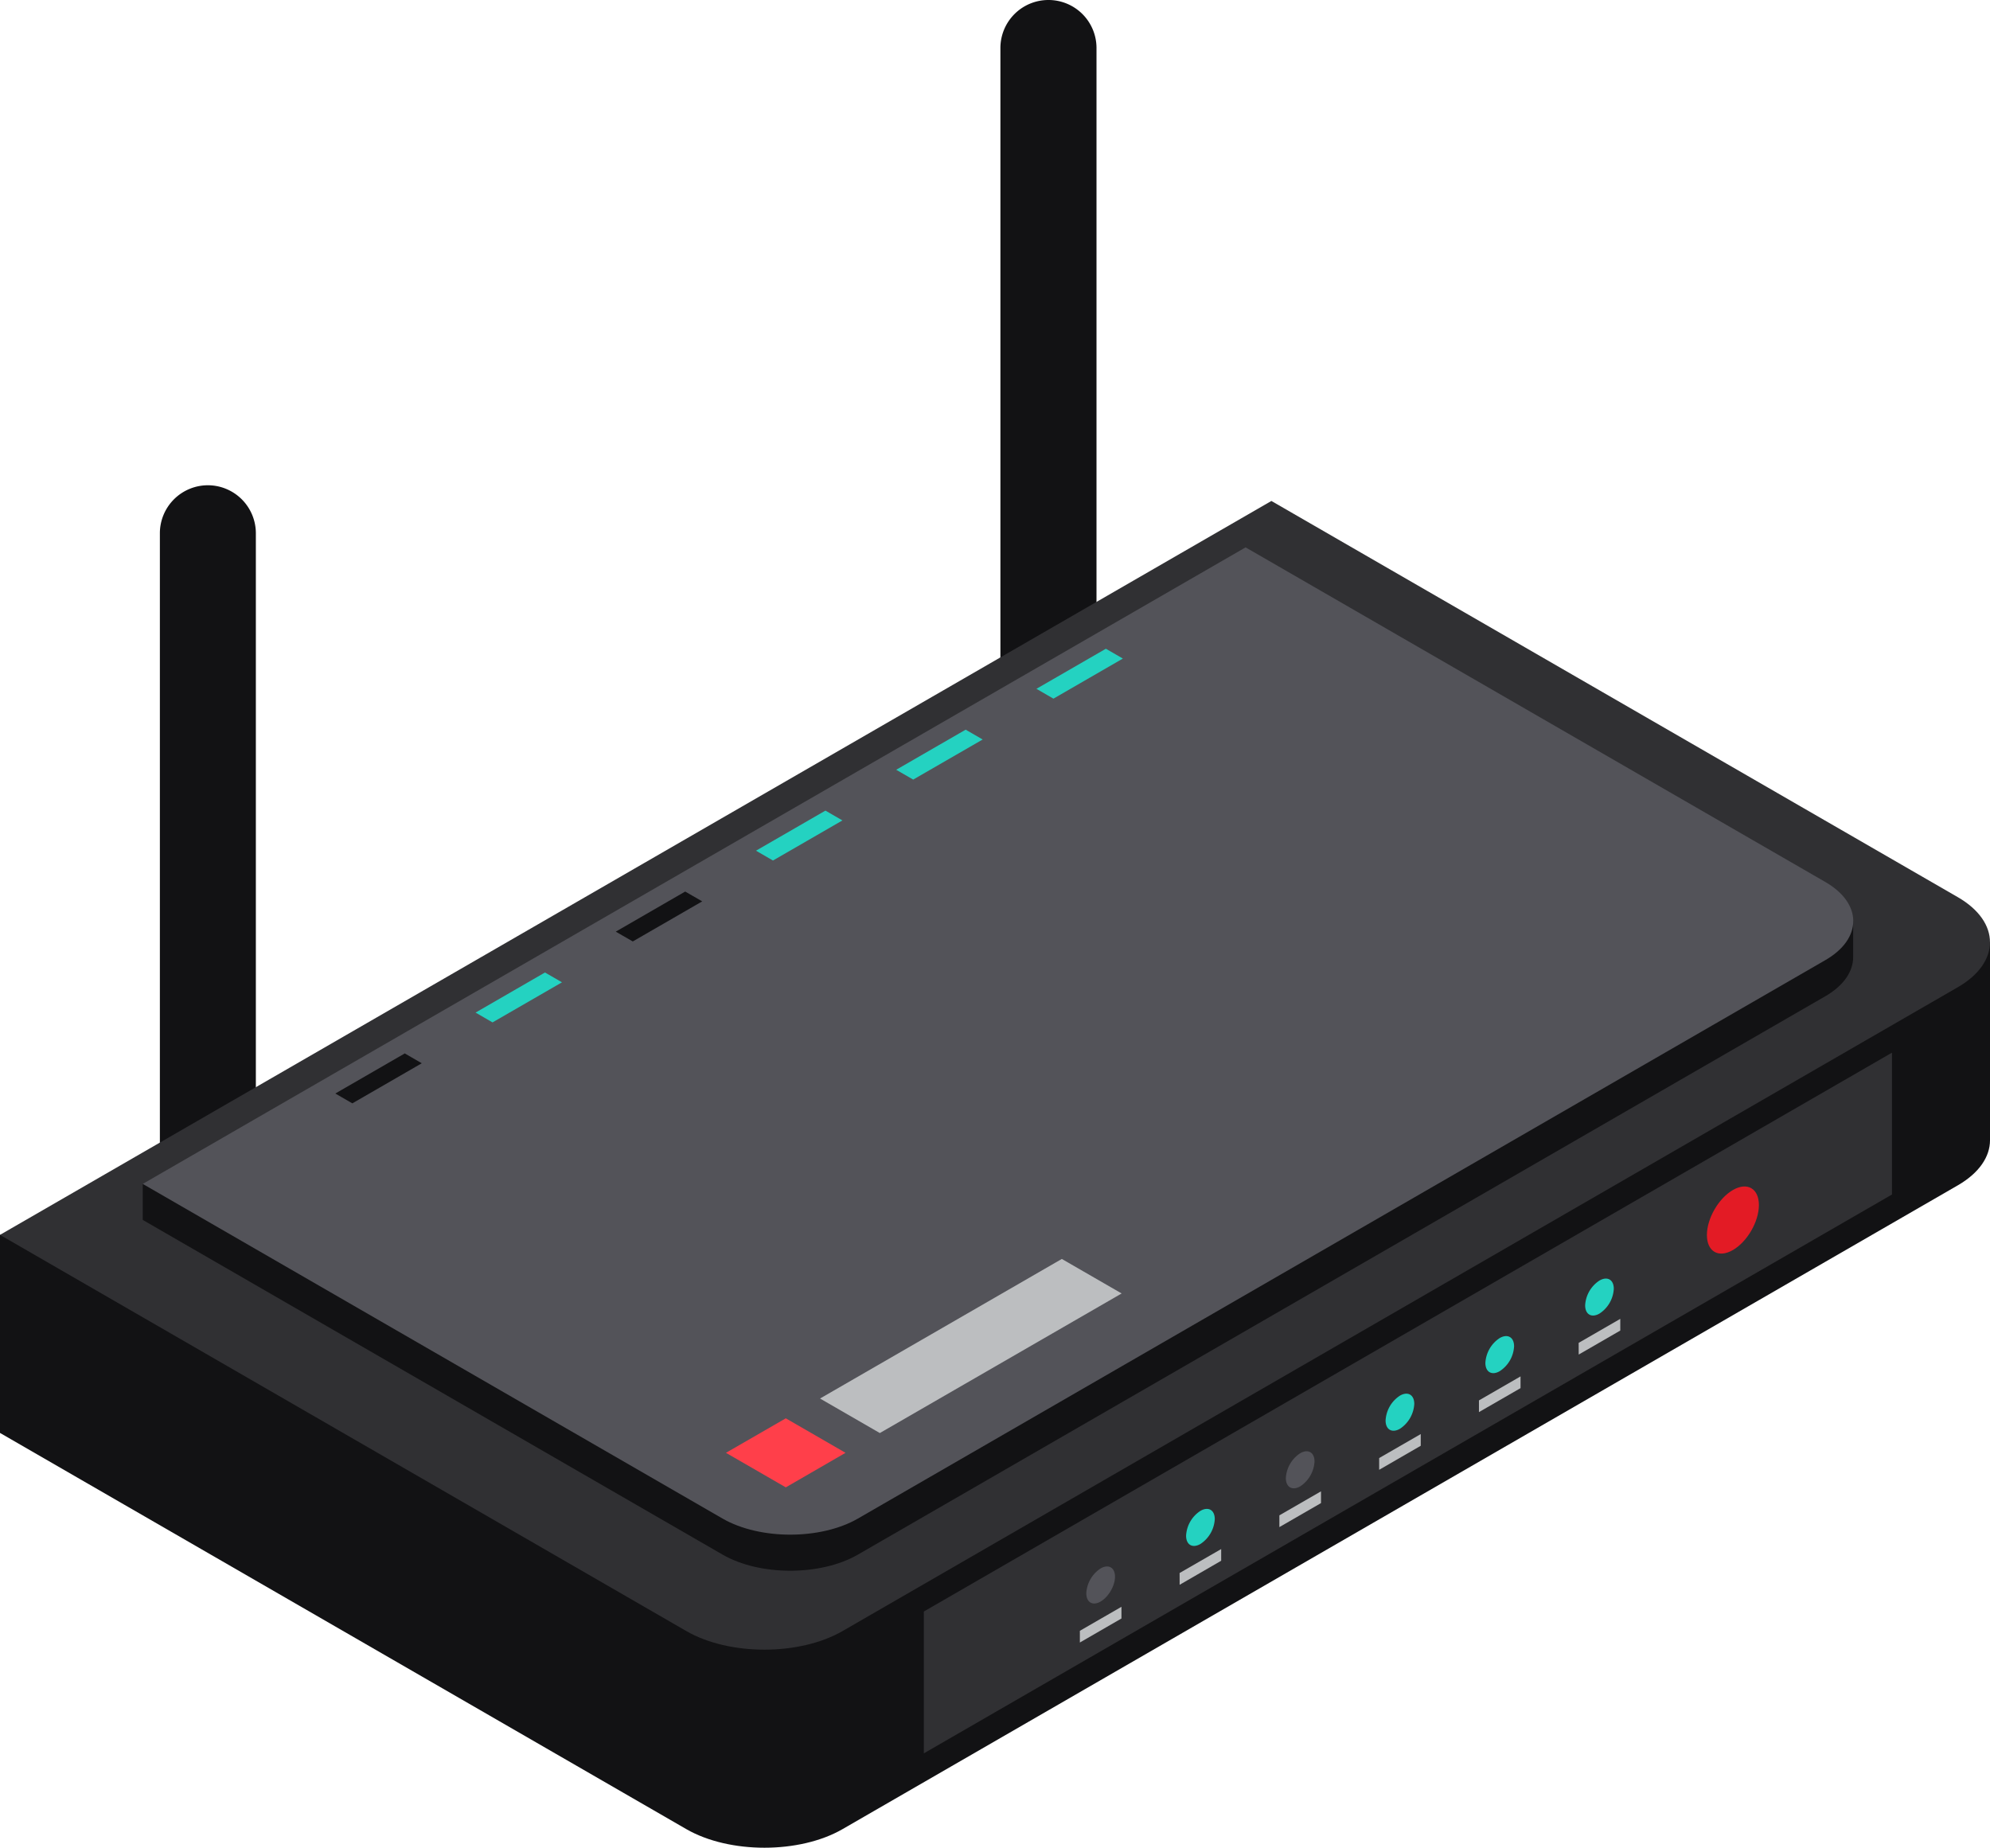 <?xml version="1.0" encoding="UTF-8"?> <svg xmlns="http://www.w3.org/2000/svg" id="Слой_1" data-name="Слой 1" viewBox="0 0 1045.56 971"><defs><style>.cls-1{fill:#121214;}.cls-2{fill:#303033;}.cls-3{fill:#535359;}.cls-4{fill:#ff3f4a;}.cls-5{fill:#bcbec0;}.cls-6{fill:#24d2c1;}.cls-7{fill:#e31b25;}</style></defs><path class="cls-1" d="M550.87,0a25.23,25.23,0,0,1,25.24,25.24v335H525.62v-335A25.24,25.24,0,0,1,550.87,0Z"></path><path class="cls-1" d="M109.19,255a25.25,25.25,0,0,1,25.24,25.25v335H84v-335A25.24,25.24,0,0,1,109.19,255Z"></path><path class="cls-1" d="M1045.56,495.11V599.22c0,8.58-5.64,17.16-16.92,23.67l-586,338.33c-22.55,13-59.42,13-82,0L0,753V648.92Z"></path><path class="cls-2" d="M360.64,857.14c22.55,13,59.42,13,82,0l586-338.36c22.55-13,22.55-34.31,0-47.33L668,263.25,0,648.92Z"></path><path class="cls-1" d="M95.8,621.49,654.44,306.56,959,482.43c.15.09,14.66,1.44,14.66,1.44V503h0c0,7.43-4.87,14.88-14.64,20.53L450.75,816.94c-19.55,11.3-51.55,11.3-71.11,0L75,641.06V622.14Z"></path><path class="cls-3" d="M379.64,798c19.56,11.27,51.56,11.27,71.11,0L959.06,504.54c19.54-11.29,19.54-29.75,0-41.05L654.44,287.64,75,622.14Z"></path><polygon class="cls-4" points="412.86 781.6 444.25 763.45 412.86 745.32 381.42 763.45 412.86 781.6"></polygon><polygon class="cls-5" points="462.27 753.06 589.32 679.71 557.89 661.57 430.85 734.92 462.27 753.06"></polygon><polygon class="cls-6" points="553.48 367.14 589.96 346.07 581.03 340.91 544.55 361.97 553.48 367.14"></polygon><polygon class="cls-6" points="479.8 409.67 516.3 388.6 507.36 383.44 470.87 404.51 479.8 409.67"></polygon><polygon class="cls-6" points="406.13 452.2 442.61 431.13 433.69 425.97 397.2 447.04 406.13 452.2"></polygon><polygon class="cls-1" points="332.47 494.73 368.95 473.66 360 468.51 323.52 489.58 332.47 494.73"></polygon><polygon class="cls-6" points="258.78 537.27 295.28 516.2 286.33 511.04 249.86 532.11 258.78 537.27"></polygon><polygon class="cls-1" points="185.12 579.81 221.6 558.74 212.67 553.57 176.18 574.64 185.12 579.81"></polygon><polygon class="cls-2" points="485.39 921.38 994.06 627.71 994.06 553.17 485.39 846.84 485.39 921.38"></polygon><path class="cls-7" d="M896.82,649c0,8.7,6.11,12.25,13.66,7.89s13.66-14.95,13.66-23.66S918,621,910.48,625.35,896.82,640.29,896.82,649Z"></path><path class="cls-6" d="M832.85,685.93c0,4.81,3.36,6.75,7.52,4.35a16.59,16.59,0,0,0,7.53-13c0-4.82-3.35-6.76-7.53-4.36A16.63,16.63,0,0,0,832.85,685.93Z"></path><path class="cls-6" d="M780.43,716.2c0,4.8,3.38,6.76,7.53,4.35a16.6,16.6,0,0,0,7.55-13.07c0-4.79-3.36-6.73-7.55-4.34A16.69,16.69,0,0,0,780.43,716.2Z"></path><path class="cls-6" d="M728,746.46c0,4.81,3.37,6.75,7.53,4.36a16.72,16.72,0,0,0,7.54-13.06c0-4.82-3.38-6.76-7.54-4.35A16.61,16.61,0,0,0,728,746.46Z"></path><path class="cls-3" d="M675.6,776.73c0,4.79,3.38,6.74,7.54,4.35A16.7,16.7,0,0,0,690.66,768c0-4.79-3.38-6.73-7.52-4.33A16.64,16.64,0,0,0,675.6,776.73Z"></path><path class="cls-6" d="M623.18,807c0,4.81,3.36,6.75,7.54,4.35a16.7,16.7,0,0,0,7.53-13.05c0-4.81-3.38-6.76-7.53-4.35A16.58,16.58,0,0,0,623.18,807Z"></path><path class="cls-3" d="M570.75,837.26c0,4.8,3.38,6.75,7.52,4.34s7.56-8.24,7.56-13.05-3.37-6.76-7.56-4.34A16.65,16.65,0,0,0,570.75,837.26Z"></path><polygon class="cls-5" points="567.37 863.14 589.22 850.51 589.22 844.37 567.37 856.98 567.37 863.14"></polygon><polygon class="cls-5" points="619.79 832.8 641.62 820.17 641.62 814.02 619.77 826.61 619.79 832.8"></polygon><polygon class="cls-5" points="672.19 802.49 694.06 789.87 694.06 783.69 672.19 796.31 672.19 802.49"></polygon><polygon class="cls-5" points="724.62 772.38 746.47 759.75 746.47 753.6 724.62 766.2 724.62 772.38"></polygon><polygon class="cls-5" points="777.05 742.06 798.9 729.46 798.9 723.29 777.05 735.91 777.05 742.06"></polygon><polygon class="cls-5" points="829.46 711.82 851.31 699.2 851.31 693.05 829.44 705.67 829.46 711.82"></polygon></svg> 